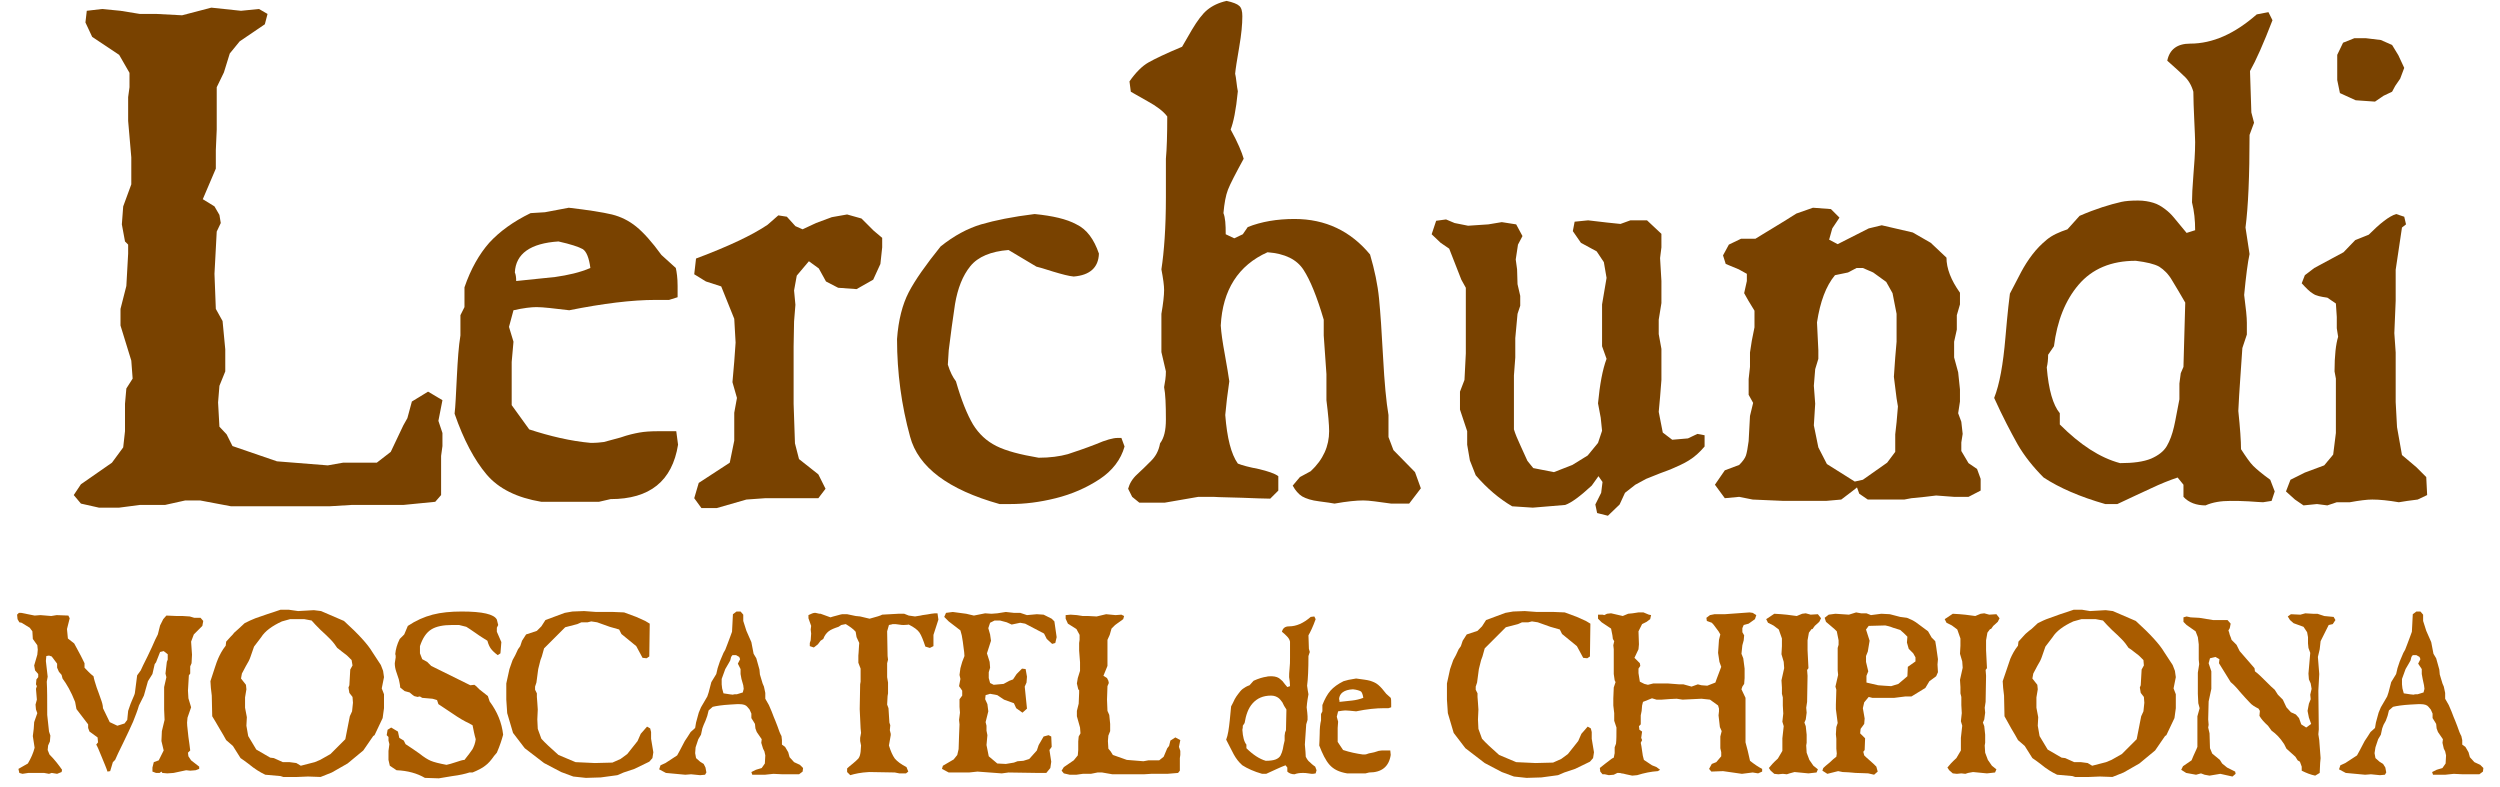 <?xml version="1.0" encoding="UTF-8"?> <!-- Generator: Adobe Illustrator 19.2.0, SVG Export Plug-In . SVG Version: 6.00 Build 0) --> <svg xmlns="http://www.w3.org/2000/svg" xmlns:xlink="http://www.w3.org/1999/xlink" version="1.1" id="Capa_1" x="0px" y="0px" viewBox="0 0 556 175" style="enable-background:new 0 0 556 175;" xml:space="preserve"> <style type="text/css"> .st0{fill:#794200;} .st1{fill:#A95C00;} </style> <polygon class="st0" points="49.5,71.4 50.1,77.7 50.1,82.6 48.8,85.8 48.5,89.5 48.8,94.9 50.4,96.6 51.7,99.2 61.6,102.6 72.9,103.5 76.3,102.9 83.8,102.9 86.9,100.5 89.7,94.6 90.6,93 91.6,89.3 95.2,87.1 98.4,89 97.5,93.6 98.4,96.3 98.4,99.2 98.1,101.4 98.1,110.1 96.8,111.6 89.7,112.3 78.2,112.3 73.2,112.6 51.4,112.6 44.5,111.3 41.2,111.3 36.7,112.3 31.1,112.3 26.5,112.9 22,112.9 18,112 16.4,110.1 18,107.7 24.9,102.9 27.4,99.5 27.8,95.9 27.8,89.8 28.1,86.4 29.5,84.2 29.2,80.2 26.8,72.4 26.8,68.7 28.1,63.6 28.5,56.4 28.5,54.4 27.8,53.7 27.1,49.9 27.4,45.9 29.2,41 29.2,35 28.5,26.9 28.5,21.6 28.8,19.4 28.8,16.2 26.5,12.2 20.5,8.2 19,5 19.3,2.4 22.7,2 26.8,2.4 31.1,3.1 34.8,3.1 40.5,3.4 47,1.7 53.6,2.4 57.6,2 59.5,3.1 58.9,5.4 53.3,9.2 51.1,11.9 49.8,16.1 48.2,19.4 48.2,28.8 48,33.4 48,37.5 45.1,44.3 47.7,45.9 48.8,47.8 49.1,49.6 48.2,51.5 47.7,60.9 48,68.7 "></polygon> <path class="st0" d="M121.2,47.2l5.3-1c4.3,0.5,7.5,1,9.6,1.5c2,0.5,3.8,1.4,5.4,2.7c1.6,1.3,3.5,3.4,5.6,6.3l3.2,2.9 c0.2,0.9,0.4,2.2,0.4,4v2.5l-1.9,0.6h-3c-5.3,0-11.7,0.8-19.2,2.3c-3.4-0.4-5.8-0.7-7.3-0.7c-1.1,0-2.9,0.2-5.1,0.7l-1,3.7l1,3.3 l-0.4,4.5v9.6l3.9,5.4c4.6,1.5,9.2,2.6,13.7,3c1.2,0,2.2-0.1,2.9-0.2c0.7-0.2,1.9-0.5,3.7-1c1.7-0.6,3.1-0.9,4.2-1.1 c1.1-0.2,2.5-0.3,4.2-0.3h4l0.4,3c-1.3,8.1-6.3,12.1-15,12.1l-2.6,0.6h-12.8c-5.4-0.9-9.5-2.9-12.2-6.1c-2.7-3.2-5.1-7.7-7.1-13.5 c0.2-1.6,0.3-4.2,0.5-8.1s0.4-6.9,0.8-9.3v-4.5l0.9-1.8v-4.4c1.4-4.1,3.3-7.4,5.5-9.9c2.3-2.5,5.3-4.7,9.2-6.6L121.2,47.2z M131.3,59.6c-0.3-2.3-0.9-3.7-1.7-4.2c-0.9-0.5-2.7-1.1-5.4-1.7c-6.2,0.4-9.5,2.7-9.7,6.9c0.2,0.4,0.3,1.1,0.3,1.9 c2.8-0.3,5.7-0.6,8.7-0.9C126.3,61.2,129,60.6,131.3,59.6z"></path> <path class="st0" d="M176.5,77.1v12.7l0.3,8.8l0.9,3.5l4.3,3.4l1.6,3.2l-1.6,2.1h-11.8l-4.2,0.3l-6.6,1.9h-3.4l-1.6-2.2l1-3.4 l6.9-4.5l1-4.9v-6.2l0.6-3.3l-1-3.5l0.4-4.6l0.3-4.2l-0.3-5.3l-2.9-7.2l-3.4-1.1l-2.6-1.6l0.4-3.5c7.2-2.7,12.5-5.2,15.9-7.5 l2.4-2.1l1.9,0.3l1.9,2.1l1.6,0.7l3-1.4l3.5-1.3l3.4-0.6l3.2,0.9l2.7,2.7l1.9,1.6V55l-0.4,3.7l-1.6,3.5l-3.7,2.1l-4.1-0.3l-2.7-1.4 l-1.6-2.9l-2.2-1.6l-1.1,1.3l-1.6,1.9l-0.6,3.3l0.3,3.2l-0.3,3.7L176.5,77.1z"></path> <path class="st0" d="M244.4,56.4c-0.1,3.1-2,4.8-5.6,5.1c-1.1-0.1-2.6-0.5-4.6-1.1c-1.9-0.6-3.2-1-3.7-1.1l-6.2-3.7 c-3.9,0.3-6.8,1.5-8.5,3.6c-1.7,2.1-2.8,4.9-3.4,8.4c-0.5,3.4-1,6.9-1.4,10.3l-0.2,3.2c0.5,1.6,1.1,2.8,1.8,3.7 c1.2,4.2,2.5,7.4,3.8,9.6c1.3,2.1,3,3.7,5.2,4.8c2.2,1.1,5.3,1.9,9.4,2.6c2.5,0,4.7-0.3,6.5-0.8c1.8-0.6,3.9-1.3,6.2-2.2 c2.3-1,3.9-1.4,4.8-1.4h0.9l0.7,1.9c-0.8,2.9-2.7,5.4-5.6,7.3c-2.9,1.9-6.1,3.3-9.7,4.2c-3.6,0.9-6.9,1.3-10.1,1.3h-2.4 c-11.4-3.2-18.1-8.2-19.9-15c-1.9-6.9-2.9-14.2-2.9-21.7c0.3-4.2,1.2-7.7,2.6-10.4c1.4-2.7,3.8-6.1,7.1-10.2c3-2.4,6-4,9-4.9 c3.1-0.9,7-1.7,11.9-2.3c4,0.4,7.1,1.1,9.3,2.3C241.7,51,243.3,53.2,244.4,56.4z"></path> <path class="st0" d="M272.6,52.1l1.9,0.9l1.9-0.9l1.1-1.6c3-1.2,6.5-1.8,10.4-1.8c6.9,0,12.5,2.7,16.8,7.9c1,3.4,1.7,6.7,2,9.8 s0.6,7.4,0.9,13.1c0.3,5.6,0.7,9.9,1.2,12.8v4.9l1.1,2.9l4.8,4.9l1.3,3.6l-2.6,3.4h-4c-2.9-0.4-4.9-0.7-6.2-0.7 c-1.5,0-3.6,0.2-6.4,0.7c-0.6-0.1-1.7-0.3-3.4-0.5c-1.7-0.2-2.9-0.6-3.8-1.1c-0.8-0.5-1.5-1.3-2.1-2.4l1.6-1.9l2.4-1.3 c2.8-2.6,4.1-5.6,4.1-8.9c0-1.4-0.2-3.7-0.6-6.9v-5.8l-0.6-8.6v-3.5c-1.5-5.1-3-8.8-4.5-11.1c-1.5-2.3-4.1-3.6-8-3.9 c-6.5,2.9-10,8.4-10.4,16.3c0.1,1.6,0.4,3.7,0.9,6.4c0.5,2.7,0.8,4.7,1,6c-0.4,2.7-0.7,5.2-0.9,7.5c0.4,5.1,1.3,8.7,2.8,10.8 c1,0.4,2.5,0.8,4.6,1.2c2.1,0.5,3.6,1,4.4,1.6v3.2l-1.8,1.8c-1.4,0-3.5-0.1-6.3-0.2c-2.8-0.1-4.9-0.1-6.3-0.2h-3.4l-7.5,1.3h-2.7 h-2.9l-1.6-1.3l-0.9-1.8c0.3-1.1,0.9-2.2,2-3.2c1.1-1,2.1-2,3.1-3s1.7-2.2,2-3.9c0.9-1.2,1.3-2.9,1.3-5.3c0-3.3-0.1-5.7-0.4-7.2 c0.2-1.1,0.4-2.2,0.4-3.5l-1-4.3v-8.5c0.4-2.3,0.6-4.1,0.6-5.3c0-1-0.2-2.5-0.6-4.6c0.6-3.9,1-9.3,1-16v-8.6 c0.2-2.1,0.3-5.3,0.3-9.4c-0.9-1.2-2.4-2.3-4.4-3.4c-2-1.1-3.3-1.9-3.7-2.1l-0.3-2.3c1.4-2,2.8-3.4,4.2-4.2c1.4-0.8,3.9-2,7.5-3.5 c0.3-0.5,1-1.7,2.2-3.8c1.2-2,2.3-3.5,3.4-4.4c1.1-0.9,2.5-1.6,4.3-2c1.4,0.3,2.4,0.7,2.8,1.1c0.5,0.4,0.7,1.2,0.7,2.3 c0,1.8-0.2,4-0.7,6.9s-0.8,4.8-0.9,5.9c0.1,0.4,0.2,1,0.3,1.9s0.2,1.5,0.3,2c-0.4,4.2-1,7-1.6,8.5c1.6,2.9,2.5,5.1,2.9,6.5 c-1.8,3.3-3,5.6-3.5,6.9c-0.5,1.3-0.8,3-1,5.2C272.5,48.4,272.6,49.9,272.6,52.1z"></path> <path class="st0" d="M326.3,95.9l-1.6-4.8v-4l1-2.6l0.3-5.9v-8.8V64l-1-1.8l-2.7-6.9l-1.9-1.3l-2-1.9l1-3l2.2-0.3l1.9,0.8l3,0.6 l4.5-0.3l3-0.5l3.2,0.5l1.4,2.6l-1,1.9l-0.5,3.3l0.3,2.2l0.1,3.3l0.6,2.6v2.2l-0.6,1.8l-0.5,5.4v4.3l-0.3,4v12 c0.3,1,0.8,2.2,1.5,3.7c0.7,1.5,1.2,2.6,1.5,3.3l1.3,1.6l4.6,0.9l4.1-1.6l3.4-2.1l2.3-2.8l0.9-2.7l-0.3-2.9l-0.6-3.2 c0.4-4.2,1-7.5,1.9-9.9l-1-2.8v-9.3l1-5.9l-0.6-3.5l-1.6-2.4l-3.5-1.9l-1.8-2.6l0.4-2.1l3-0.3l4.3,0.5l2.9,0.3l2.2-0.8h3.7l3.2,3V55 l-0.3,2.4l0.3,5.1v4.9l-0.6,3.7v3.2l0.6,3.3v6.9l-0.3,3.8l-0.3,3.3l0.9,4.6l2.1,1.6l3.5-0.3l2.1-1l1.6,0.3v2.5 c-1.1,1.3-2.2,2.3-3.5,3.1c-1.3,0.8-2.7,1.4-4.1,2c-1.4,0.5-3.2,1.2-5.4,2.1l-2.4,1.3l-2.3,1.8l-1.2,2.6l-2.6,2.5l-2.4-0.6l-0.4-1.9 l1.3-2.6l0.3-2.4l-0.9-1.3L354,108c-2.6,2.4-4.5,3.8-5.9,4.3l-7.2,0.6l-4.6-0.3c-2.9-1.7-5.6-4-8.1-6.9l-1.3-3.3l-0.6-3.5 L326.3,95.9L326.3,95.9z"></path> <path class="st0" d="M388.8,66.8l-0.9-1.6l0.6-2.7v-1.6l-1.8-1l-2.9-1.2l-0.6-1.9l1.3-2.4l2.7-1.3h3.2c0.6-0.4,2-1.2,4.1-2.5 s3.8-2.3,5-3.1l3.7-1.3l4,0.3l1.9,1.9l-1.6,2.4l-0.7,2.5l1.9,1l6.9-3.5l2.9-0.7l6.9,1.6l4,2.3l3.5,3.3c0,2.4,1,5,3,7.8v2.6l-0.7,2.4 v3.2l-0.6,2.7v3.5l0.9,3.3l0.4,3.8v2.7l-0.4,2.6l0.7,1.9l0.3,2.7l-0.3,1.9v1.9l1.6,2.7l1.9,1.3l0.8,2.2v2.6l-2.7,1.4h-3.2l-4-0.3 l-2.5,0.3l-3,0.3l-1.6,0.3h-8.1l-1.9-1.3l-0.5-1.4l-1,0.8l-2.5,1.9l-3.4,0.3h-9.4l-6.9-0.3l-3-0.6l-3.2,0.3l-2.2-3l2.2-3.2l3.2-1.2 c0.8-0.8,1.3-1.5,1.5-2.1c0.2-0.6,0.4-1.7,0.6-3.2l0.3-5.6l0.7-2.9l-1-1.8v-3.5l0.3-2.7v-3.2l0.4-2.6l0.6-3v-3.7L388.8,66.8z M414.3,59.6h-1.4l-1.9,1l-2.9,0.6c-2,2.4-3.3,5.9-4,10.5l0.3,6.2v1.9l-0.7,2.3l-0.3,3.7l0.3,4l-0.3,4.8l1,4.9l1.9,3.7l6.2,3.9 l1.8-0.4l5.4-3.8l1.8-2.4v-3.9l0.3-2.7l0.3-3.5l-0.3-1.8l-0.6-4.8l0.3-4.3l0.3-3.5v-6.2l-0.9-4.6l-1.4-2.5l-2.9-2.1L414.3,59.6z"></path> <path class="st0" d="M471.8,44.9c0.9-0.2,2.1-0.3,3.7-0.3c1.3,0,2.4,0.2,3.4,0.5c1,0.3,1.8,0.8,2.6,1.4c0.8,0.6,1.4,1.2,1.9,1.8 s1.4,1.7,2.9,3.5l1.9-0.6c0-2.2-0.2-4.2-0.7-6.2c0-1.4,0.1-3.4,0.3-5.9c0.2-2.5,0.4-5,0.4-7.5c0-0.9-0.1-2.5-0.2-5 c-0.1-2.4-0.2-4.5-0.2-6.2c-0.4-1.4-1.1-2.7-2.3-3.7c-1.1-1.1-2.3-2.1-3.5-3.2c0.5-2.5,2.2-3.8,5.1-3.8c5,0,9.9-2.2,14.8-6.5 l2.6-0.5l0.9,1.8c-2,5.2-3.7,9-5,11.3l0.3,9.2l0.6,2.3l-1,2.7c0,9.2-0.3,16-0.9,20.6c0.4,2.6,0.7,4.5,0.9,5.9 c-0.4,1.8-0.8,4.9-1.2,9.1c0.4,3,0.6,5,0.6,6.2v2.6l-1,3c-0.3,4.8-0.7,9.5-0.9,14c0.4,3.8,0.6,6.7,0.6,8.5c1.1,1.7,2,3,2.7,3.7 c0.7,0.7,2,1.8,3.8,3.1l1,2.6l-0.7,2.1l-1.9,0.3c-0.5,0-1.6-0.1-3.2-0.2c-1.6-0.1-2.9-0.1-4-0.1c-2.2,0-4,0.3-5.6,1 c-2,0-3.7-0.6-4.9-1.9v-2.7l-1.3-1.6c-1.8,0.6-3.8,1.4-5.9,2.4c-2.1,1-4.6,2.1-7.5,3.5h-2.7c-5.6-1.6-10.2-3.6-13.7-5.9 c-2.3-2.3-4.3-4.8-5.8-7.4c-1.5-2.7-3.3-6.1-5.2-10.3c1.2-3,2-7.5,2.5-13.4c0.5-5.9,0.9-9.1,1-9.8c1-1.9,1.8-3.5,2.5-4.8 c0.7-1.3,1.5-2.6,2.5-3.9s2-2.3,3.2-3.3s2.8-1.7,4.6-2.3l2.7-3C466.2,46.4,469.2,45.5,471.8,44.9z M475,58c-5.5,0-9.7,1.8-12.7,5.3 c-3,3.5-4.8,8.1-5.5,13.7l-1.3,1.9c0,1.1-0.1,2-0.3,2.8c0.4,5,1.4,8.4,2.9,10.2v2.5c4.5,4.5,8.9,7.4,13.4,8.6c2.9,0,5.2-0.3,6.9-1 c1.6-0.7,2.8-1.6,3.5-2.8c0.7-1.2,1.2-2.6,1.6-4.3s0.7-3.7,1.2-6.1v-3.5l0.3-2.3l0.6-1.4l0.4-14.3c-1.1-1.9-2.1-3.6-2.9-4.9 c-0.8-1.4-1.8-2.4-2.9-3.1C479.1,58.7,477.4,58.3,475,58z"></path> <path class="st0" d="M528.2,22.6l-4.3-0.3l-3.5-1.6l-0.6-2.9v-5.6l1.3-2.7l2.5-1h2.6l3.3,0.4L532,10l1.4,2.3l1.3,2.8l-0.9,2.4 l-1.1,1.6l-0.7,1.3l-1.9,0.9L528.2,22.6z M535.1,49.9l-0.9,0.7l-1.4,9.4v6.9l-0.3,7.2l0.3,4.3v4.9v6.1l0.3,5.6l1.1,6.2l3.2,2.7 l2.2,2.2l0.2,4l-2.1,1l-2.3,0.3l-1.9,0.3c-2.3-0.4-4.3-0.6-5.9-0.6c-1.2,0-2.8,0.2-5,0.6h-2.9l-2.1,0.7l-2.3-0.3l-3,0.3l-1.9-1.3 l-2-1.8l1-2.6l3.2-1.6l4.3-1.6l2-2.4l0.6-4.8V84.2l-0.3-1.6c0-3.5,0.3-6.1,0.8-7.7l-0.3-1.9v-2.5l-0.2-3l-1.9-1.3 c-1.4-0.2-2.5-0.4-3.2-0.9c-0.7-0.4-1.5-1.2-2.5-2.3l0.7-1.8l2.1-1.6l6.5-3.5l2.6-2.7l3-1.2c2.5-2.5,4.5-4.1,6.1-4.6l1.8,0.6 L535.1,49.9z"></path> <path class="st1" d="M24.4,160.6l1.7,0.8l1.6-0.5l0.6-0.8l0.2-2c0.2-0.5,0.4-1.3,0.8-2.2s0.7-1.6,0.7-1.8l0.5-3.9l0.8-1.1 c0.2-0.5,0.7-1.5,1.5-3.1c0.8-1.6,1.3-2.8,1.7-3.7l0.6-1.2l0.5-2l0.7-1.4l0.7-0.8l2.3,0.1h1.3l1.6,0.1l1,0.3h1.4l0.6,0.7l-0.2,1.1 l-1.9,1.9l-0.6,1.6l0.2,2.9l-0.1,1.9l-0.3,0.7v1.6l-0.3,0.4l-0.2,3.4l0.1,1.7l0.6,2l-0.8,2.3l-0.1,1.1c0,0.9,0.2,1.9,0.3,3.2 c0.2,1.3,0.3,2.2,0.4,3l-0.5,0.5l0.1,0.8l0.6,0.9l1.8,1.4v0.5l-0.8,0.3l-1.2,0.1l-0.9-0.1l-2.8,0.6l-1.4,0.1l-1.1-0.1l-0.2-0.3 l-0.4,0.3h-0.8l-0.8-0.3v-0.9l0.3-1.2l1.1-0.4l1.1-2.2l-0.5-2.1l0.1-2.2l0.6-2.5l-0.1-2.3v-5l0.5-2.2l-0.2-0.8l0.3-2.6l0.2-0.5v-1.2 l-0.9-0.7l-0.8,0.2l-0.9,2.3l-0.3,0.4l-0.5,2.2l-1,1.6l-0.9,3.2l-1.1,2.2c-0.3,1.1-0.8,2.3-1.3,3.6c-0.6,1.3-1.3,2.9-2.2,4.7 c-0.9,1.8-1.5,3.1-1.8,3.8l-0.5,0.5l-0.6,2l-0.6,0.1c-0.2-0.7-0.7-1.8-1.3-3.3c-0.6-1.5-1-2.4-1.2-2.7l0.4-0.5l-0.1-1.1l-1.8-1.3 l-0.3-0.8v-0.8l-2.6-3.4l-0.3-1.6c-0.9-2.3-1.9-4-2.8-5.2l-0.2-0.8l-0.6-0.7l-0.4-0.9v-0.9l-1.2-1.6l-0.6-0.2l-0.6,0.1l-0.1,1.1 l0.4,3.5l-0.2,1.1c0.1,1.7,0.1,4.1,0.1,7.4l0.4,3.7l0.3,0.9l-0.1,1.3l-0.4,0.9l-0.1,1l0.4,1c1.2,1.2,2.1,2.4,2.8,3.4l-0.1,0.5 l-1,0.4l-1.2-0.2l-0.6,0.2l-1.1-0.2H6.3l-1.3,0.2l-0.7-0.2L4.1,171l2.1-1.2c0.7-1.2,1.2-2.3,1.5-3.5l-0.4-2.6l0.2-1.6l0.1-1.5l0.7-2 L8,157.8l-0.1-1.1l0.3-1.1L8,153.2l0.2-0.6L8,152.2l0.1-1.1l0.4-0.5v-0.7l-0.7-0.8L7.6,148l0.7-2.4l0.1-1.1l-0.1-1l-1-1.4l-0.1-1.7 l-0.6-0.8l-1.8-1.1l-0.5-0.1l-0.4-0.7l-0.1-1l0.4-0.4h0.5l3,0.6l1.3-0.1l2.4,0.2l1.2-0.2l2.6,0.1l0.3,0.6l-0.6,2.4l0.2,2.1l1.4,1.1 c1.2,2.2,2,3.7,2.3,4.4v1c0.6,0.6,1.2,1.3,2,1.9c0.1,0.7,0.4,1.5,0.7,2.5c0.3,0.9,0.7,1.8,0.9,2.5c0.3,0.8,0.5,1.5,0.5,2.1 L24.4,160.6z"></path> <path class="st1" d="M66.3,135.9l3.5-0.2l1.6,0.2l5.1,2.2c3.2,2.9,5.3,5.2,6.3,6.9l1.9,2.9l0.5,1.3l0.2,1.4l-0.5,2.5l0.5,1.3v3.1 l-0.3,2.2c-0.3,0.6-0.9,1.9-1.8,3.8l-0.3,0.2l-2.2,3.2l-3.5,2.9l-3.5,2l-2.5,1l-2.8-0.1l-2.4,0.1H63l-0.6-0.2l-3.4-0.3 c-0.6-0.3-1.2-0.6-1.8-1c-0.6-0.4-1.2-0.8-1.9-1.4c-0.7-0.5-1.3-1-1.8-1.3l-1.7-2.7l-1.5-1.3c-0.3-0.6-0.8-1.4-1.5-2.6 c-0.6-1.1-1.2-2-1.6-2.7l-0.1-4.6l-0.2-1.7l-0.1-1.5c0.8-2.4,1.3-4.1,1.7-5c0.4-0.9,0.9-1.9,1.7-2.9l0.1-0.9c0.4-0.4,0.7-0.8,1-1.1 c0.3-0.3,0.6-0.6,0.8-0.9c0.3-0.3,0.6-0.5,0.9-0.8l1.4-1.3c0.8-0.4,1.6-0.8,2.4-1.1c0.8-0.3,1.7-0.6,2.6-0.9c0.9-0.3,1.9-0.6,3-1 h1.8L66.3,135.9z M75,144.1c-0.4-0.6-0.9-1.3-1.5-1.9c-0.6-0.6-1.3-1.3-2.2-2.1c-0.8-0.8-1.5-1.5-2-2.1l-1.6-0.3h-3.2l-1.8,0.5 c-2.2,1-3.8,2.2-4.6,3.5l-1.6,2.1l-0.8,2.3c-0.2,0.6-0.5,1.2-1,2c-0.4,0.8-0.7,1.3-0.9,1.7l-0.2,1.1l1.1,1.4l0.1,1l-0.3,1.8v2.3 l0.4,2.1l-0.1,1.9l0.4,2.3l1.8,3l3.1,1.8l0.8,0.1l2,0.9h1.5l1.5,0.2l1,0.6l3.1-0.8l1.2-0.5l2.3-1.3l3.3-3.3l1-5.1l0.5-1.1l0.2-1.9 l-0.1-1.3l-0.7-0.9l-0.2-1.2l0.2-0.5l0.2-3.5l0.5-0.9l-0.2-1.2c-0.3-0.3-0.6-0.6-0.9-0.9c-0.3-0.3-0.8-0.6-1.4-1.1 C75.3,144.3,75,144.1,75,144.1z"></path> <path class="st1" d="M86.4,163.9l-0.4-0.4l0.2-1.2l0.8-0.5l1.5,0.9l0.3,1.4l1,0.6l0.4,0.8c1.1,0.7,2.1,1.4,3.1,2.1 c1,0.8,1.8,1.3,2.5,1.6c0.7,0.3,1.9,0.6,3.5,0.9c0.5-0.1,1.2-0.3,2.1-0.6c0.9-0.3,1.5-0.5,1.9-0.5c0.8-1,1.4-1.8,1.8-2.4 c0.3-0.6,0.6-1.3,0.7-2.2c-0.3-1-0.5-2.1-0.7-3.1l-0.9-0.5c-0.9-0.4-2.1-1.1-3.7-2.2s-2.6-1.7-3-2l-0.3-0.9l-1-0.3l-2.3-0.2 l-0.5-0.3c-0.1,0-0.3,0-0.5,0.1c-0.3-0.1-0.6-0.1-0.8-0.2c-0.2-0.1-0.5-0.4-1-0.8l-1.1-0.3l-1-0.8c0-0.6-0.2-1.2-0.3-1.8 c-0.2-0.6-0.4-1.2-0.6-1.8c-0.2-0.6-0.3-1.2-0.3-1.8c0.1-0.7,0.2-1.2,0.2-1.3c0-0.3,0-0.6-0.1-0.7c0.1-1.1,0.4-2.2,1-3.4l1-1 l0.8-1.9c1.8-1.2,3.6-2,5.5-2.5c1.9-0.5,4.1-0.7,6.5-0.7c4.6,0,7.2,0.6,7.8,1.8l0.3,1.2l-0.3,0.6v0.9l1,2.3l-0.2,2.5l-0.6,0.4 c-0.7-0.5-1.2-1-1.5-1.4c-0.3-0.4-0.6-1-0.8-1.8c-0.6-0.4-1.5-0.9-2.6-1.7c-1.1-0.8-1.8-1.2-2.1-1.4l-1.6-0.4h-1.6 c-1.9,0-3.5,0.3-4.6,1s-1.9,1.9-2.5,3.7v1.6l0.5,1.3l1.1,0.6l0.9,0.9l8.7,4.3l0.9-0.1l0.4,0.3l0.7,0.7l1.9,1.5l0.4,1.2 c1.7,2.3,2.7,4.7,3,7.4c-0.3,1.1-0.7,2.4-1.4,4l-0.6,0.7c-0.7,1-1.3,1.7-2,2.2c-0.6,0.5-1.6,1-2.8,1.5h-0.7 c-0.9,0.3-2.2,0.6-3.8,0.8c-1.6,0.3-2.6,0.4-3,0.5l-3.1-0.1c-1.7-1-3.8-1.6-6.3-1.7l-1.5-1l-0.3-1.3V167l0.2-1.5l-0.2-0.8 C86.4,164.7,86.4,163.9,86.4,163.9z"></path> <path class="st1" d="M128,169.5l4.3,0.2l3.9-0.1l1.8-0.8l1.5-1.1l2.3-2.9l0.7-1.6l1.4-1.6l0.7,0.4l0.2,0.8v1.5l0.5,3l-0.2,1.3 l-0.7,0.8l-3.3,1.6l-2.4,0.8l-1.4,0.6l-3.7,0.5l-3.3,0.1l-2.8-0.3l-2.7-1l-3.8-2l-4.3-3.3l-2.6-3.4l-1.3-4.4l-0.2-3v-3.6l0.7-3.2 l0.7-2l0.6-1.1l0.6-1.3l0.5-0.7l0.4-1.2l0.9-1.4l2.4-0.8l1-1l0.9-1.4l4.3-1.6l1.7-0.3l2.6-0.1l2.7,0.2h3.8l2.4,0.1l2.7,1l2,0.9 l1,0.6l-0.1,7.3l-0.6,0.4l-0.9-0.1l-1.4-2.6l-3.3-2.7l-0.5-1l-2.1-0.6l-2.8-1l-1.3-0.2l-0.8,0.2h-1.4l-0.9,0.4l-2.7,0.7l-4.7,4.7 l-0.5,1.8l-0.3,0.8l-0.5,2l-0.4,3l-0.3,0.9v0.7l0.4,0.8v0.8l0.1,1.3l0.1,1.5l-0.1,2.2l0.1,2.1l0.8,2.2c0.8,0.9,2.1,2.1,3.8,3.6 L128,169.5z"></path> <path class="st1" d="M164.1,147.6l0.5-1l-0.2-0.5l-0.7-0.4h-0.8l-0.3,0.4l-0.2,0.8l-0.4,0.7l-0.7,1.2l-0.8,2.2v1.2l0.1,0.9l0.3,1.1 c1.2,0.2,2,0.3,2.1,0.3c0.2-0.1,0.5-0.1,0.9-0.1l1.3-0.4l0.2-0.8l-0.1-0.8l-0.4-1.4l-0.2-1.1v-1.1L164.1,147.6z M162.3,156.7 c-1.7,0.1-3,0.3-3.8,0.5l-0.9,0.8l-0.3,1.2l-0.4,1.1l-0.4,0.9l-0.3,0.8l-0.3,1.4l-0.6,1l-0.6,1.8l-0.1,1.3l0.2,1.1l0.9,0.8l0.8,0.5 l0.4,0.8l0.2,1.1l-0.3,0.5l-1.1,0.1l-2-0.2l-1.3,0.1l-4.3-0.4l-1.5-0.8l0.3-0.9l1.1-0.5l2.6-1.7l0.6-1.1l1.1-2.1l0.6-0.9l0.7-1.1 l1-0.9l0.2-1.2l0.6-2.2l0.5-1.2l1.4-2.4l0.3-0.9l0.6-2.3l1.1-1.8l0.3-1.3l0.5-1.5l0.8-1.9l0.4-0.7l0.5-1.3c0.2-0.5,0.4-1.1,0.6-1.6 l0.4-1.1l0.1-1.9l0.1-2l0.8-0.6h0.9l0.6,0.7v1.4l0.7,2.2l1.1,2.5l0.5,2.6l0.6,1l0.7,2.5l0.1,1.1l0.6,2l0.3,0.7l0.3,1.4v1.3l0.8,1.4 l0.6,1.4l0.5,1.3c0.2,0.4,0.4,1,0.8,2c0.3,0.9,0.6,1.7,0.9,2.2l0.1,0.9v1l0.7,0.5l0.7,1.2l0.3,1.1l1,1.1l1.3,0.6l0.7,0.7l-0.1,0.8 l-0.8,0.6h-3.6l-2.1-0.1l-1.9,0.2h-0.7h-2.1l-0.2-0.6l1-0.5l1.3-0.4l0.7-1l0.1-1.8l-0.2-0.9l-0.3-0.6l-0.4-1.3l0.1-0.8l-1.1-1.6 l-0.3-0.8l-0.1-1l-0.3-0.5l-0.5-0.8v-1l-0.4-0.9l-0.5-0.6c-0.3-0.4-0.9-0.6-1.8-0.6h-0.5L162.3,156.7L162.3,156.7z"></path> <path class="st1" d="M198.1,163.2v0.3l-0.4,2.3c0.4,1.3,0.8,2.2,1.3,2.9c0.5,0.6,1.4,1.3,2.6,1.9l0.4,1l-0.5,0.4h-1.5l-1-0.2 l-5.7-0.1c-1.9,0.1-3.2,0.4-4.2,0.7l-0.7-0.7v-0.8c0.3-0.3,0.8-0.7,1.3-1.1c0.5-0.4,0.9-0.8,1.2-1.1c0.3-0.4,0.4-0.8,0.5-1.5 l0.1-1.4l-0.2-1v-0.7l0.2-1.1l-0.1-1l-0.2-4.3l0.1-5.5l0.1-0.6v-1.2v-1.7l-0.5-1.3v-1.6c0-0.3,0.1-0.8,0.1-1.4s0.1-1.1,0.1-1.4 l-0.6-1.3l-0.2-1.2c-0.6-0.7-1.4-1.2-2.2-1.7l-1,0.2l-0.6,0.4c-0.9,0.3-1.7,0.6-2.2,1c-0.5,0.4-0.9,0.9-1.2,1.7l-0.6,0.4l-0.6,0.8 L181,144l-0.9-0.3V143l0.2-0.6l0.1-1.5l-0.1-0.9l0.1-0.8l-0.6-1.7v-0.7c0.6-0.3,1.1-0.5,1.4-0.5c0.1,0,0.3,0,0.6,0.1 s0.5,0.1,0.7,0.1l2.2,0.8c0.2-0.1,0.7-0.2,1.4-0.4c0.7-0.2,1.1-0.3,1.2-0.3h1.1l1.9,0.4l1,0.1l2.1,0.5c1.5-0.4,2.5-0.7,2.8-0.9 l3.6-0.2h1.3l1,0.4l1.4,0.2c0.4-0.1,0.9-0.1,1.7-0.3c0.8-0.1,1.4-0.2,1.9-0.3s1-0.1,1.4-0.1l0.2,1.4l-1.1,3.4v2.5l-0.8,0.4l-1-0.3 c-0.5-1.5-0.9-2.5-1.3-3.1c-0.4-0.6-1.2-1.2-2.4-1.8c0,0-0.4,0.1-1.1,0.1c-0.2,0-0.6,0-1.1-0.1c-0.5-0.1-0.9-0.1-1.2-0.1 c-0.1,0-0.3,0-0.5,0.1c-0.2,0-0.4,0.1-0.5,0.1l-0.4,1.4l0.1,5.5l0.1,0.8l-0.2,0.8v3.1l0.2,1.2v2.4l-0.1,0.6l-0.1,1.9l0.3,0.8 l0.2,3.2l0.2,0.6l-0.1,1.1L198.1,163.2z"></path> <path class="st1" d="M221,152.3l2.2-0.2l1.3-0.7l0.8-0.3l0.8-1.2l1.2-1.2l0.8,0.1l0.3,1.7l-0.1,1.3l-0.4,0.9l0.5,4.9l-1,0.9l-1.4-1 l-0.5-1.1l-2.2-0.8l-1.5-1l-1.6-0.3l-1,0.3l-0.1,0.9l0.5,1.1l0.2,1.6l-0.6,2.4l0.2,0.8v1.1l0.2,1l-0.2,2.2l0.5,2.5l1.9,1.6l1.9,0.1 l1.8-0.3l0.8-0.3l1.3-0.1l1.3-0.4l1.7-1.9l0.4-1.2l1.1-1.9l1.1-0.3l0.6,0.3l0.1,2.3l-0.5,0.7l0.4,2.6l-0.2,1.4l-0.9,1.1h-1.9 l-6.5-0.1l-1.5,0.2l-5.4-0.4l-1.9,0.2h-4.5l-1.5-0.8l0.2-0.7l1.2-0.7l1.2-0.7l0.8-1l0.3-1.3l0.1-3l0.1-2.5l-0.1-1l0.2-1.6l-0.1-1.3 v-1.7l0.6-0.8v-1.1l-0.7-1l0.3-1.6l-0.2-0.9l0.2-1.5l0.4-1.4l0.5-1.3c0-0.5-0.1-1.2-0.2-1.9c-0.1-0.8-0.2-1.7-0.4-2.7l-0.3-1.1 l-2.6-2l-1-1l0.4-0.9l1.5-0.2l3,0.4l1.7,0.4l2.5-0.5l1.4,0.1l1.3-0.1l1.9-0.3l1.8,0.2h1.4l1.5,0.5l2.2-0.2l1.5,0.1l1.8,0.9l0.6,0.6 l0.5,3.5l-0.3,1.3l-0.7,0.2l-1.2-1.1l-0.6-1.2l-4.2-2.2l-1.1-0.2l-1.9,0.4l-1.1-0.5l-1.5-0.4h-1.2l-1,0.5l-0.4,1.2l0.4,1.4l0.2,1.4 l-0.9,2.8l0.6,1.9l0.1,1.3l-0.3,1v1.3l0.3,1.1L221,152.3z"></path> <polygon class="st1" points="246.7,159 246.9,161 246.9,162.6 246.5,163.6 246.4,164.8 246.5,166.5 247,167.1 247.5,167.9 250.6,169 254.3,169.3 255.4,169.1 257.8,169.1 258.8,168.3 259.6,166.4 260,165.9 260.3,164.7 261.4,164 262.5,164.6 262.2,166.1 262.5,167 262.5,167.9 262.4,168.6 262.4,171.4 262,171.9 259.6,172.1 256,172.1 254.4,172.2 247.4,172.2 245.1,171.8 244.1,171.8 242.6,172.1 240.8,172.1 239.4,172.3 237.9,172.3 236.6,172 236.1,171.4 236.6,170.6 238.8,169.1 239.7,168 239.8,166.8 239.8,164.9 239.9,163.8 240.3,163.1 240.2,161.8 239.5,159.3 239.5,158.1 239.9,156.5 240,154.1 240,153.5 239.8,153.3 239.5,152 239.7,150.8 240.2,149.2 240.2,147.3 240,144.7 240,143 240.1,142.3 240.1,141.2 239.4,139.9 237.5,138.7 237,137.6 237,136.8 238.1,136.7 239.5,136.8 240.8,137 242,137 243.9,137.1 246,136.6 248.1,136.8 249.4,136.7 250,137 249.8,137.7 248,139 247.2,139.8 246.8,141.2 246.3,142.3 246.3,145.3 246.3,146.8 246.3,148.1 245.4,150.3 246.2,150.8 246.5,151.4 246.6,151.9 246.3,152.6 246.2,155.6 246.3,158.1 "></polygon> <path class="st1" d="M281.7,150.5c0.3-0.1,0.7-0.1,1.2-0.1c0.4,0,0.8,0.1,1.1,0.2c0.3,0.1,0.6,0.3,0.8,0.5c0.2,0.2,0.5,0.4,0.6,0.6 s0.5,0.6,0.9,1.1l0.6-0.2c0-0.7-0.1-1.4-0.2-2c0-0.4,0-1.1,0.1-1.9c0.1-0.8,0.1-1.6,0.1-2.4c0-0.3,0-0.8,0-1.6c0-0.8,0-1.4,0-2 c-0.1-0.5-0.4-0.9-0.7-1.2c-0.4-0.4-0.7-0.7-1.1-1c0.2-0.8,0.7-1.2,1.6-1.2c1.6,0,3.2-0.7,4.8-2.1l0.8-0.1l0.3,0.6 c-0.6,1.7-1.2,2.9-1.6,3.6l0.1,3l0.2,0.7l-0.3,0.9c0,2.9-0.1,5.1-0.3,6.6c0.1,0.8,0.2,1.4,0.3,1.9c-0.1,0.6-0.3,1.6-0.4,2.9 c0.1,0.9,0.2,1.6,0.2,2v0.8l-0.3,1c-0.1,1.5-0.2,3-0.3,4.5c0.1,1.2,0.2,2.1,0.2,2.7c0.3,0.6,0.6,1,0.9,1.2c0.2,0.2,0.6,0.6,1.2,1 l0.3,0.8l-0.2,0.7l-0.6,0.1c-0.2,0-0.5,0-1-0.1s-0.9-0.1-1.3-0.1c-0.7,0-1.3,0.1-1.8,0.3c-0.6,0-1.2-0.2-1.6-0.6v-0.9l-0.4-0.5 c-0.6,0.2-1.2,0.5-1.9,0.8c-0.7,0.3-1.5,0.7-2.4,1.1h-0.9c-1.8-0.5-3.3-1.2-4.4-1.9c-0.8-0.7-1.4-1.5-1.9-2.4c-0.5-0.9-1-2-1.7-3.3 c0.4-1,0.6-2.4,0.8-4.3c0.2-1.9,0.3-2.9,0.3-3.1c0.3-0.6,0.6-1.1,0.8-1.6c0.2-0.4,0.5-0.8,0.8-1.2c0.3-0.4,0.6-0.8,1-1.1 s0.9-0.6,1.5-0.8l0.9-1C279.9,150.9,280.9,150.6,281.7,150.5z M282.7,154.7c-1.8,0-3.1,0.6-4.1,1.7c-1,1.1-1.5,2.6-1.8,4.4l-0.4,0.6 c0,0.3,0,0.6-0.1,0.9c0.1,1.6,0.4,2.7,0.9,3.3v0.8c1.4,1.4,2.9,2.4,4.3,2.8c0.9,0,1.7-0.1,2.2-0.3c0.5-0.2,0.9-0.5,1.1-0.9 c0.2-0.4,0.4-0.9,0.5-1.4s0.2-1.2,0.4-1.9v-1.1l0.1-0.7l0.2-0.5l0.1-4.6c-0.4-0.6-0.7-1.1-0.9-1.6c-0.3-0.4-0.6-0.8-0.9-1 S283.5,154.7,282.7,154.7z"></path> <path class="st1" d="M299.9,151.2l1.7-0.3c1.4,0.2,2.4,0.3,3.1,0.5c0.6,0.2,1.2,0.4,1.8,0.9s1.1,1.1,1.8,2l1,0.9 c0.1,0.3,0.1,0.7,0.1,1.3v0.8l-0.6,0.2h-1c-1.7,0-3.8,0.2-6.2,0.7c-1.1-0.1-1.9-0.2-2.4-0.2c-0.4,0-0.9,0.1-1.6,0.2l-0.3,1.2 l0.3,1.1l-0.1,1.4v3.1l1.2,1.8c1.5,0.5,3,0.8,4.4,1c0.4,0,0.7,0,0.9-0.1s0.6-0.2,1.2-0.3s1-0.3,1.4-0.4c0.4-0.1,0.8-0.1,1.3-0.1h1.3 l0.1,1c-0.4,2.6-2,3.9-4.8,3.9l-0.8,0.2h-4.1c-1.8-0.3-3-0.9-3.9-1.9c-0.9-1-1.6-2.5-2.3-4.3c0-0.5,0.1-1.4,0.1-2.6 c0-1.2,0.1-2.2,0.3-3v-1.4l0.3-0.6v-1.4c0.5-1.3,1.1-2.4,1.8-3.2c0.7-0.8,1.7-1.5,2.9-2.1L299.9,151.2z M303.2,155.2 c-0.1-0.7-0.3-1.2-0.5-1.4c-0.3-0.2-0.9-0.4-1.8-0.5c-2,0.1-3,0.9-3.1,2.2c0.1,0.1,0.1,0.3,0.1,0.6c0.9-0.1,1.8-0.2,2.8-0.3 C301.6,155.7,302.4,155.5,303.2,155.2z"></path> <path class="st1" d="M337.2,169.5l4.3,0.2l3.9-0.1l1.8-0.8l1.5-1.1l2.3-2.9l0.7-1.6l1.4-1.6l0.7,0.4l0.2,0.8v1.5l0.5,3l-0.2,1.3 l-0.7,0.8l-3.3,1.6l-2.4,0.8l-1.4,0.6l-3.7,0.5l-3.3,0.1l-2.8-0.3l-2.7-1l-3.8-2l-4.3-3.3l-2.6-3.4l-1.3-4.4l-0.2-3v-3.6l0.7-3.2 l0.7-2l0.6-1.1l0.6-1.3l0.5-0.7l0.4-1.2l0.9-1.4l2.4-0.8l1-1l0.9-1.4l4.3-1.6l1.7-0.3l2.6-0.1l2.7,0.2h3.8l2.4,0.1l2.7,1l2,0.9 l1,0.6l-0.1,7.3l-0.6,0.4l-0.9-0.1l-1.4-2.6l-3.3-2.7l-0.5-1l-2.1-0.6l-2.8-1l-1.3-0.2l-0.8,0.2h-1.4l-0.9,0.4l-2.7,0.7l-4.7,4.7 l-0.5,1.8l-0.3,0.8l-0.5,2l-0.4,3l-0.3,0.9v0.7l0.4,0.8v0.8l0.1,1.3l0.1,1.5l-0.1,2.2l0.1,2.1l0.8,2.2c0.8,0.9,2.1,2.1,3.8,3.6 L337.2,169.5z"></path> <path class="st1" d="M365.7,152.1l0.8,0.2l1.2-0.3h3.2l2.6,0.2h0.9l1.8,0.5l1.4-0.5l0.8,0.2l1.3,0.1l1.8-0.7 c0.2-0.5,0.4-1.2,0.7-1.9c0.3-0.8,0.5-1.3,0.6-1.6l-0.4-1.1l-0.3-2l0.2-2.9l0.3-1.2c-0.2-0.4-0.5-0.9-1-1.5 c-0.4-0.6-0.7-0.9-0.9-1.1l-1.1-0.4l-0.1-0.7l0.8-0.6l1-0.2h2.3l5.5-0.4l0.7,0.1l0.8,0.5l-0.3,0.9l-1.4,1l-1.1,0.3l-0.3,0.7v0.9 l0.4,0.7l-0.1,1.1l-0.3,1.1l-0.2,1.9l0.4,1l0.3,2.3v2.1l-0.1,1.3l-0.4,0.6l-0.2,0.6l0.9,1.9v9.9l0.5,1.9l0.5,2.2 c1,0.8,1.9,1.4,2.7,1.8v0.6l-0.9,0.4l-1.2-0.2l-2.4,0.3l-4.2-0.6l-2.6,0.1l-0.5-0.6l0.6-1.1l1-0.4l1.1-1.3l0-0.9l-0.2-0.9v-2.6 l0.2-0.8l0.1-0.4l-0.4-0.9l-0.3-2.6l0.1-0.9v-0.6l-0.2-0.7l-1.8-1.3l-1.9-0.2l-4.2,0.2l-1.3-0.2c-0.8,0-1.9,0.1-3.3,0.2h-1.2l-1-0.3 l-2,0.8l-0.2,0.8l-0.1,1.2l-0.2,1v2l-0.4,0.4l0.1,0.8l0.6,0.4l-0.2,1.4l0.2,0.5l-0.3,0.6c0.1,0.4,0.2,1,0.3,1.8 c0.1,0.8,0.2,1.4,0.4,2l1.8,1.2l1,0.4l0.8,0.6l-0.5,0.3c-1.5,0.1-3,0.4-4.6,0.9l-1.1,0.1c-0.5-0.1-0.9-0.2-1.4-0.3 c-0.4-0.1-0.7-0.2-1-0.2c-0.2-0.1-0.5-0.1-0.9-0.1l-0.8,0.4l-1.1,0.1l-0.9-0.2h-0.5l-0.5-0.6l-0.1-0.8c0.6-0.5,1.5-1.2,2.7-2.1 l0.4-0.2l0.2-1l0-1.3l0.3-0.8c0.1-0.8,0.1-2,0.1-3.6l-0.5-1.5l0-1.7l-0.2-1.7v-1.6l0.1-2.4l0.4-1.2l-0.2-0.4l-0.2-1.4v-5.5l-0.1-0.9 l0.2-0.9l-0.3-0.5l-0.1-0.8l-0.3-1.5l-2.1-1.4l-0.8-0.8v-0.9h1l0.4,0.1l0.6-0.3l0.9-0.1l2.6,0.6l1.2-0.5l1-0.1l1.3-0.2h1.1l1.2,0.5 l0.5,0.1l-0.2,0.9l-0.8,0.6l-1,0.5l-0.8,1.6l0.1,2.9l-0.1,1.1l-0.9,1.9l1.2,1.2l0.1,0.6l-0.4,0.6v1l0.3,1.9L365.7,152.1z"></path> <path class="st1" d="M401.9,156.1l-0.2,1.3l0.1,1.1l-0.2,1.5l-0.3,0.7l0.3,0.8l0.2,1.9v1.8l-0.1,0.6l0.1,1.6l0.6,1.6l0.9,1.3l1,0.8 l-0.3,0.7l-1.8,0.2l-3.1-0.3L398,172l-0.6,0.2l-0.9-0.1l-1,0.1l-0.9-0.1l-0.8-0.7l-0.4-0.6c0.4-0.5,1-1.2,2-2.1l1-1.7v-2.8l0.3-2.7 l-0.3-1l0.2-1.8l-0.1-1.8v-1.8l-0.2-0.8v-1.4l-0.1-1.6l0.6-2.7l-0.1-1.4l-0.5-1.7l0.1-1.8V142l-0.7-2l-1.2-0.9l-1.2-0.6l-0.4-0.8 l1.8-1.2c2.1,0.1,3.7,0.3,5,0.5l1.2-0.5l0.8-0.1l1.1,0.3l1.6-0.1l0.7,0.9l-0.4,0.8l-1,0.9l-0.5,0.7h-0.2l-0.6,0.8l-0.3,1.7v2.2 l0.2,4l-0.3,0.4l0.1,1.3L401.9,156.1z"></path> <path class="st1" d="M408.8,150.1l-0.1-1v-5l0.2-0.7v-1l-0.4-2c-0.3-0.3-0.6-0.6-1.1-1c-0.5-0.4-0.9-0.8-1.3-1.1l-0.3-0.9l0.9-0.7 l1.5-0.2l3,0.2l1.6-0.5l1.1,0.2h1.2l1,0.4l2.3-0.3l1.9,0.1l2.3,0.6l1.5,0.2c0.8,0.3,1.4,0.6,2,1c0.5,0.4,1.4,1,2.7,2l0.8,1.4 l0.8,0.8l0.2,1.2l0.4,2.8l-0.1,1.2l0.1,1.7l-0.4,0.9l-1.5,1.1l-0.9,1.5l-3.1,1.9h-1.4l-2.4,0.3h-4.9l-0.8-0.2l-1,1.2l-0.3,1.3 l0.4,2.3l-0.1,1.2l-0.8,1.1l-0.1,1l1.1,1.1l-0.1,2.6l-0.3,0.4l0.2,0.8c0.2,0.2,0.6,0.6,1.2,1.1c0.6,0.5,1.1,1,1.5,1.4l0.3,1.1 l-0.8,0.7l-1.3-0.3c-0.7,0-1.6-0.1-2.8-0.1c-1.2-0.1-2.1-0.2-2.9-0.2l-1-0.2l-2.4,0.6l-1.1-0.7l0.2-0.6c0.3-0.3,0.8-0.7,1.4-1.2 c0.6-0.6,1.1-1,1.5-1.3l0.1-0.7l-0.1-1.1v-2.2l-0.1-1l0.1-1.6l0.3-0.9l-0.4-3.1v-1l0.1-3.3l-0.2-0.7L408.8,150.1z M422.6,140.1 c-0.4-0.1-0.9-0.3-1.6-0.5c-0.7-0.3-1.3-0.4-1.7-0.5l-3.7,0.1L415,140l0.8,2.5l-0.4,2.4l-0.4,1v1.3l0.5,2.1l-0.4,1v1.5l2.6,0.6 l1.3,0.1l1.6,0.1l1.6-0.5l2-1.7l0.1-2.1l1.7-1.2v-0.9l-0.5-0.9l-1-1l-0.4-1.4l0.1-1.3l-0.8-0.8L422.6,140.1z"></path> <path class="st1" d="M441.6,156.1l-0.2,1.3l0.1,1.1l-0.2,1.5l-0.3,0.7l0.3,0.8l0.2,1.9v1.8l-0.1,0.6l0.1,1.6l0.6,1.6l0.9,1.3l1,0.8 l-0.3,0.7l-1.8,0.2l-3.1-0.3l-1.1,0.2l-0.6,0.2l-0.9-0.1l-1,0.1l-0.9-0.1l-0.8-0.7l-0.4-0.6c0.4-0.5,1-1.2,2-2.1l1-1.7v-2.8l0.3-2.7 l-0.3-1l0.2-1.8l-0.1-1.8v-1.8l-0.2-0.8v-1.4l-0.1-1.6l0.6-2.7l-0.1-1.4l-0.5-1.7l0.1-1.8V142l-0.7-2l-1.2-0.9l-1.2-0.6l-0.4-0.8 l1.8-1.2c2.1,0.1,3.7,0.3,5,0.5l1.2-0.5l0.8-0.1l1.1,0.3l1.6-0.1l0.7,0.9l-0.4,0.8l-1,0.9l-0.5,0.7h-0.2l-0.6,0.8l-0.3,1.7v2.2 l0.2,4l-0.3,0.4l0.1,1.3L441.6,156.1z"></path> <path class="st1" d="M464.8,135.9l3.5-0.2l1.6,0.2l5.1,2.2c3.2,2.9,5.3,5.2,6.3,6.9l1.9,2.9l0.5,1.3l0.2,1.4l-0.5,2.5l0.5,1.3v3.1 l-0.3,2.2c-0.3,0.6-0.9,1.9-1.8,3.8l-0.3,0.2l-2.2,3.2l-3.5,2.9l-3.5,2l-2.5,1l-2.8-0.1l-2.4,0.1h-3.1l-0.6-0.2l-3.4-0.3 c-0.6-0.3-1.2-0.6-1.8-1c-0.6-0.4-1.2-0.8-1.9-1.4c-0.7-0.5-1.3-1-1.8-1.3l-1.7-2.7l-1.5-1.3c-0.3-0.6-0.8-1.4-1.5-2.6 c-0.6-1.1-1.1-2-1.5-2.7l-0.1-4.6l-0.2-1.7l-0.1-1.5c0.8-2.4,1.4-4.1,1.7-5c0.4-0.9,0.9-1.9,1.7-2.9l0.1-0.9c0.4-0.4,0.7-0.8,1-1.1 c0.3-0.3,0.5-0.6,0.9-0.9c0.3-0.3,0.6-0.5,1-0.8l1.4-1.3c0.8-0.4,1.6-0.8,2.5-1.1c0.8-0.3,1.7-0.6,2.5-0.9c0.9-0.3,1.9-0.6,3-1h1.8 L464.8,135.9z M473.4,144.1c-0.4-0.6-0.9-1.3-1.5-1.9c-0.6-0.6-1.3-1.3-2.2-2.1c-0.8-0.8-1.5-1.5-2-2.1l-1.6-0.3h-3.2l-1.8,0.5 c-2.2,1-3.8,2.2-4.6,3.5l-1.6,2.1l-0.8,2.3c-0.2,0.6-0.5,1.2-1,2c-0.4,0.8-0.7,1.3-0.9,1.7l-0.2,1.1l1.1,1.4l0.1,1l-0.3,1.8v2.3 l0.4,2.1l-0.1,1.9l0.4,2.3l1.8,3l3.1,1.8l0.8,0.1l2,0.9h1.5l1.5,0.2l1,0.6l3.1-0.8l1.2-0.5l2.3-1.3l3.3-3.3l1-5.1l0.5-1.1l0.2-1.9 l-0.1-1.3l-0.7-0.9l-0.2-1.2l0.2-0.5l0.2-3.5l0.5-0.9l-0.1-1.2c-0.3-0.3-0.6-0.6-0.9-0.9c-0.3-0.3-0.8-0.6-1.4-1.1 C473.8,144.3,473.4,144.1,473.4,144.1z"></path> <path class="st1" d="M515.9,171.9l-1,0.6c-1-0.2-2-0.6-3-1.1v-0.9l-0.4-1.1l-0.5-0.3l-0.5-0.8l-2-1.8l-0.5-1c-0.9-1.4-1.8-2.3-2.8-3 l-0.8-1.1c-0.9-0.8-1.5-1.5-1.9-2.2l0.1-1.1l-0.3-0.5c-0.8-0.4-1.5-0.8-2-1.4c-0.6-0.6-1.2-1.3-2.1-2.3c-0.8-1-1.5-1.7-2.1-2.2 l-2.6-4.2l0.1-0.9l-0.9-0.5l-1.2,0.3l-0.3,1.1l0.6,1.8v3.9l-0.6,2.8l-0.1,4l0.1,1.2l-0.1,0.6l0.3,1.3l0.1,3.3l0.5,1.2l1.7,1.4 l0.5,0.8l1.1,0.9l1.8,0.9l0.1,0.5l-0.7,0.6l-2.7-0.6l-2.4,0.4l-1.1-0.2l-0.8-0.3l-1.1,0.3l-2.2-0.4l-1.1-0.7l0.4-0.8l1.9-1.3 c0.6-1.5,1.1-2.4,1.3-3v-6.8l0.5-1.8l-0.3-1.1l-0.1-2.1v-4.7l0.3-1.9l-0.1-1v-3.4l-0.2-1.6l-0.5-1.3l-2-1.4l-0.7-0.7v-1l0.7-0.2 l0.9,0.2l1.9,0.1l3.1,0.5h3.2l0.7,0.8l-0.2,1l-0.3,0.5c0.1,0.2,0.2,0.6,0.3,1c0.2,0.4,0.3,0.8,0.4,1.1l1.1,1.1l0.7,1.4l3.3,3.8 l0.1,0.7c0.7,0.5,1.5,1.3,2.4,2.2s1.6,1.6,2,1.9l0.7,1.1l1.1,1.1l0.8,1.7l1,1.1l1.1,0.5l0.7,0.8l0.5,1.4l1.1,0.7l1.1-0.8l-0.5-1.4 l-0.3-1.5l0.3-1.6l0.4-1l-0.1-1l0.3-1.3l-0.2-1.2l-0.4-0.9l-0.1-1.3l0.4-4.6l-0.4-1.1l-0.1-1v-1.4l-0.2-1.1l-0.8-1.2l-2.2-0.8 l-0.8-0.7l-0.5-0.8l0.7-0.5l2.1,0.1l1.1-0.3l1.7,0.1h1l1.5,0.5l2.1,0.2l0.4,0.7l-0.6,0.9l-0.9,0.2l-1.8,3.6l-0.2,1.8l-0.4,1.7 l0.3,3.8l-0.2,3.7l0.1,8.6l-0.1,1.1l0.2,1.3l0.3,4l-0.1,1.1L515.9,171.9z"></path> <path class="st1" d="M537.8,147.6l0.5-1l-0.2-0.5l-0.7-0.4h-0.8l-0.3,0.4l-0.2,0.8l-0.4,0.7l-0.7,1.2l-0.8,2.2v1.2l0.1,0.9l0.3,1.1 c1.2,0.2,2,0.3,2.2,0.3c0.2-0.1,0.5-0.1,0.9-0.1l1.3-0.4l0.2-0.8l-0.1-0.8l-0.3-1.4l-0.2-1.1v-1.1L537.8,147.6z M536,156.7 c-1.7,0.1-3,0.3-3.8,0.5l-0.9,0.8l-0.3,1.2l-0.4,1.1l-0.5,0.9l-0.3,0.8l-0.3,1.4l-0.6,1l-0.6,1.8l-0.2,1.3l0.2,1.1l0.9,0.8l0.8,0.5 l0.5,0.8l0.2,1.1l-0.3,0.5l-1.1,0.1l-2-0.2l-1.3,0.1l-4.3-0.4l-1.5-0.8l0.3-0.9l1.1-0.5l2.6-1.7l0.6-1.1l1.1-2.1l0.6-0.9l0.7-1.1 l1-0.9l0.2-1.2l0.6-2.2l0.5-1.2l1.4-2.4l0.3-0.9l0.6-2.3l1.1-1.8l0.3-1.3l0.5-1.5l0.8-1.9l0.4-0.7l0.5-1.3c0.2-0.5,0.4-1.1,0.6-1.6 l0.4-1.1l0.1-1.9l0.1-2l0.8-0.6h0.9l0.6,0.7v1.4l0.7,2.2l1.1,2.5l0.5,2.6l0.6,1l0.7,2.5l0.1,1.1l0.6,2l0.3,0.7l0.3,1.4v1.3l0.8,1.4 l0.6,1.4l0.5,1.3c0.2,0.4,0.4,1,0.8,2c0.3,0.9,0.6,1.7,0.9,2.2l0.2,0.9v1l0.7,0.5l0.7,1.2l0.3,1.1l1,1.1l1.3,0.6l0.7,0.7l-0.1,0.8 l-0.8,0.6h-3.6l-2.1-0.1l-1.9,0.2h-0.7h-2l-0.2-0.6l1-0.5l1.3-0.4l0.7-1l0.1-1.8l-0.2-0.9l-0.3-0.6l-0.3-1.3l0.1-0.8l-1.1-1.6 l-0.3-0.8l-0.1-1l-0.3-0.5l-0.5-0.8v-1l-0.4-0.9l-0.5-0.6c-0.3-0.4-0.9-0.6-1.8-0.6h-0.5L536,156.7L536,156.7z"></path> </svg> 